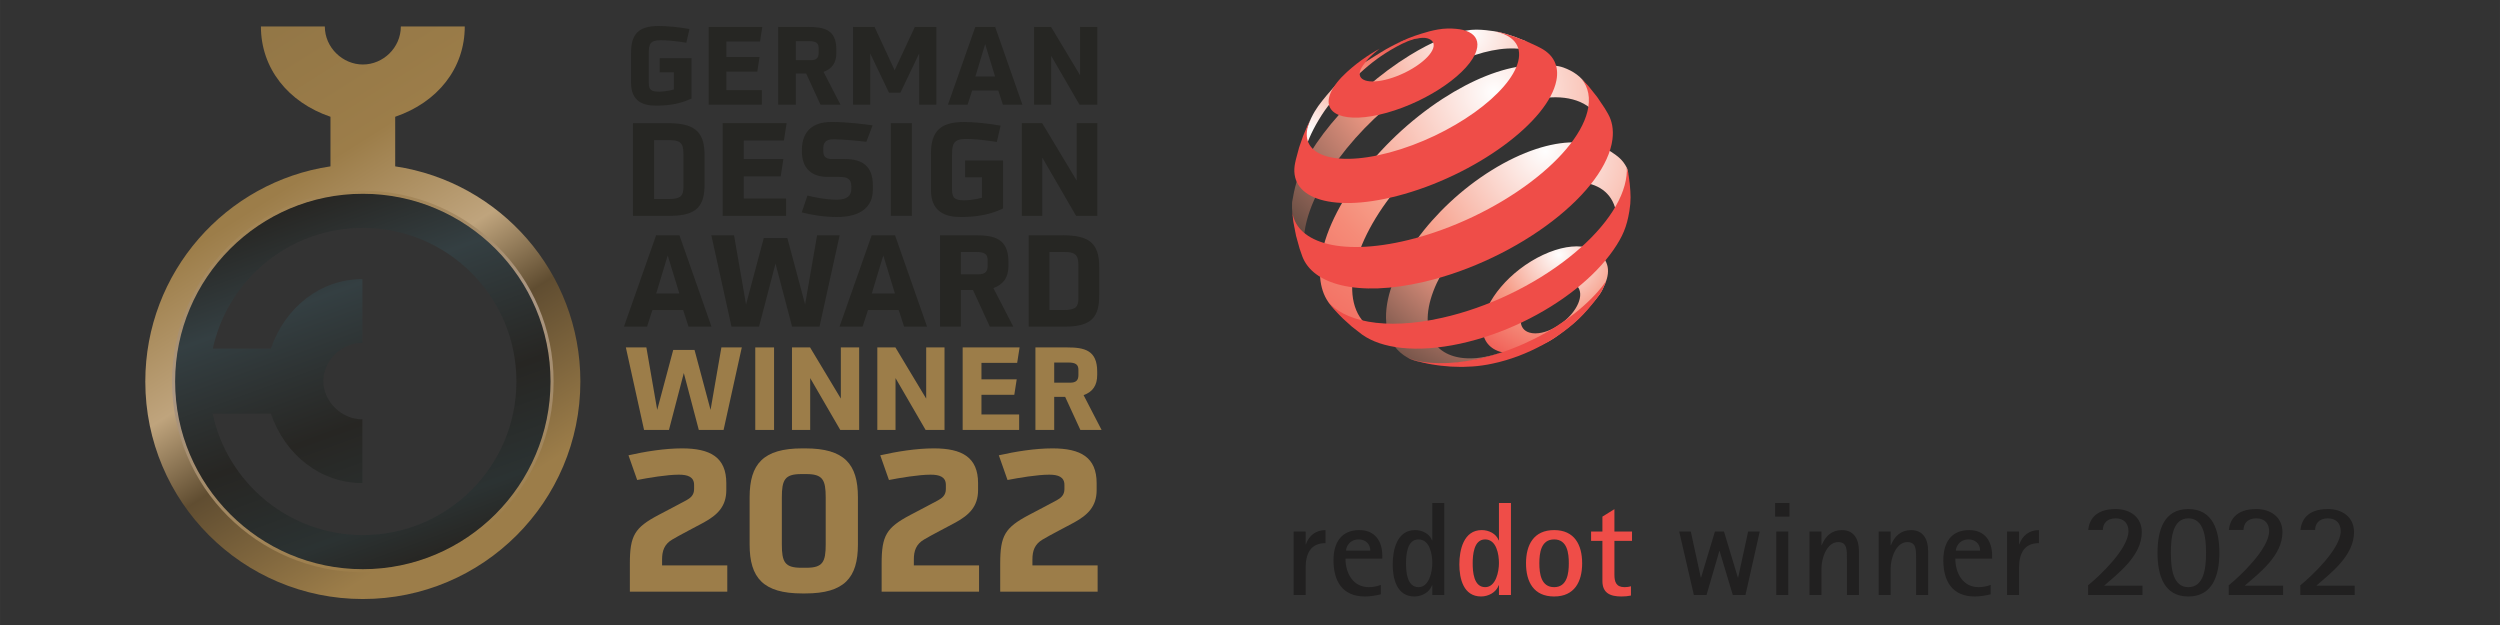 <?xml version="1.0" encoding="UTF-8"?>
<!DOCTYPE svg PUBLIC "-//W3C//DTD SVG 1.1//EN" "http://www.w3.org/Graphics/SVG/1.1/DTD/svg11.dtd">
<!-- Creator: CorelDRAW -->
<svg xmlns="http://www.w3.org/2000/svg" xml:space="preserve" width="67.733mm" height="16.933mm" version="1.1" style="shape-rendering:geometricPrecision; text-rendering:geometricPrecision; image-rendering:optimizeQuality; fill-rule:evenodd; clip-rule:evenodd"
viewBox="0 0 6773.32 1693.32"
 xmlns:xlink="http://www.w3.org/1999/xlink"
 xmlns:xodm="http://www.corel.com/coreldraw/odm/2003">
 <rect x="0" y="0" width="6773.32" height="1693.32" fill="#333333" stroke="none"/>
 <defs>
  <style type="text/css">
   <![CDATA[
    .fil1 {fill:#EF4D48;fill-rule:nonzero}
    .fil11 {fill:#9C7D49;fill-rule:nonzero}
    .fil10 {fill:#262623;fill-rule:nonzero}
    .fil0 {fill:#212020;fill-rule:nonzero}
    .fil8 {fill:url(#id0)}
    .fil9 {fill:url(#id1)}
    .fil7 {fill:url(#id2)}
    .fil2 {fill:url(#id3)}
    .fil4 {fill:url(#id4)}
    .fil5 {fill:url(#id5)}
    .fil6 {fill:url(#id6)}
    .fil3 {fill:url(#id7)}
   ]]>
  </style>
  <linearGradient id="id0" gradientUnits="userSpaceOnUse" x1="1157.42" y1="1512.77" x2="808.59" y2="554.37">
   <stop offset="0" style="stop-opacity:1; stop-color:#272623"/>
   <stop offset="0.129" style="stop-opacity:1; stop-color:#2B3232"/>
   <stop offset="0.4" style="stop-opacity:1; stop-color:#272623"/>
   <stop offset="0.749" style="stop-opacity:1; stop-color:#343F42"/>
   <stop offset="1" style="stop-opacity:1; stop-color:#272623"/>
  </linearGradient>
  <linearGradient id="id1" gradientUnits="userSpaceOnUse" x1="849.21" y1="534.24" x2="1116.81" y2="1532.91">
   <stop offset="0" style="stop-opacity:1; stop-color:#A38555"/>
   <stop offset="0.031" style="stop-opacity:1; stop-color:#A38555"/>
   <stop offset="0.4" style="stop-opacity:1; stop-color:#AB9784"/>
   <stop offset="0.98" style="stop-opacity:1; stop-color:#9C7D49"/>
   <stop offset="1" style="stop-opacity:1; stop-color:#9C7D49"/>
  </linearGradient>
  <linearGradient id="id2" gradientUnits="userSpaceOnUse" x1="1326.86" y1="1497.92" x2="499.34" y2="185.11">
   <stop offset="0" style="stop-opacity:1; stop-color:#9C7D49"/>
   <stop offset="0.078" style="stop-opacity:1; stop-color:#9C7D49"/>
   <stop offset="0.349" style="stop-opacity:1; stop-color:#604D31"/>
   <stop offset="0.502" style="stop-opacity:1; stop-color:#BFA47D"/>
   <stop offset="0.729" style="stop-opacity:1; stop-color:#9C7D49"/>
   <stop offset="1" style="stop-opacity:1; stop-color:#927646"/>
  </linearGradient>
  <radialGradient id="id3" gradientUnits="userSpaceOnUse" gradientTransform="matrix(1.765 -0 -0 -1.766 -3232 1910)" cx="4224.09" cy="690.69" r="203.41" fx="4224.09" fy="690.69">
   <stop offset="0" style="stop-opacity:1; stop-color:#FEFEFE"/>
   <stop offset="0.471" style="stop-opacity:1; stop-color:#F69D88"/>
   <stop offset="1" style="stop-opacity:1; stop-color:#EF4D48"/>
  </radialGradient>
  <radialGradient id="id4" gradientUnits="userSpaceOnUse" gradientTransform="matrix(2.048 -0 -0 -2.049 -4168 284)" cx="3978.89" cy="93.21" r="414.76" fx="3978.89" fy="93.21">
   <stop offset="0" style="stop-opacity:1; stop-color:#FEFEFE"/>
   <stop offset="0.38" style="stop-opacity:1; stop-color:#F69D88"/>
   <stop offset="1" style="stop-opacity:1; stop-color:#312E28"/>
  </radialGradient>
  <radialGradient id="id5" gradientUnits="userSpaceOnUse" gradientTransform="matrix(2.239 -0 -0 -2.24 -5012 806)" cx="4046.47" cy="248.64" r="461.32" fx="4046.47" fy="248.64">
   <stop offset="0" style="stop-opacity:1; stop-color:#FEFEFE"/>
   <stop offset="0.42" style="stop-opacity:1; stop-color:#F69D88"/>
   <stop offset="0.522" style="stop-opacity:1; stop-color:#F58B78"/>
   <stop offset="1" style="stop-opacity:1; stop-color:#EF4D48"/>
  </radialGradient>
  <radialGradient id="id6" gradientUnits="userSpaceOnUse" gradientTransform="matrix(2.117 -0 -0 -2.119 -4679 1278)" cx="4188.15" cy="409.72" r="392.46" fx="4188.15" fy="409.72">
   <stop offset="0" style="stop-opacity:1; stop-color:#FEFEFE"/>
   <stop offset="0.471" style="stop-opacity:1; stop-color:#F69D88"/>
   <stop offset="1" style="stop-opacity:1; stop-color:#312E28"/>
  </radialGradient>
  <radialGradient id="id7" gradientUnits="userSpaceOnUse" gradientTransform="matrix(1.722 -0 -0 -1.722 -2560 959)" cx="3546.66" cy="352.34" r="202.86" fx="3546.66" fy="352.34">
   <stop offset="0" style="stop-opacity:1; stop-color:#FEFEFE"/>
   <stop offset="0.502" style="stop-opacity:1; stop-color:#F69D88"/>
   <stop offset="1" style="stop-opacity:1; stop-color:#EF4D48"/>
  </radialGradient>
 </defs>
 <g id="Layer_x0020_1">
  <g id="_2797071355376">
   <g>
    <path class="fil0" d="M5470.3 1612.12l0 -72.99c0,-37.56 12.3,-67.54 53.81,-67.54l0 -35.38c-25.63,0 -44.79,14.45 -53.1,38.62l-0.71 0 0 -34.67 -32.52 0 0 171.96 32.52 0zm-171.22 -120.31c0,-3.24 1.09,-7.22 2.54,-10.46 5.78,-13.01 17.72,-19.88 31.78,-19.88 18.08,0 31.43,11.92 31.43,30.34l-65.75 0zm94.29 92.85c-10.46,3.99 -20.93,6.14 -32.52,6.14 -43.34,0 -63.22,-38.66 -63.22,-77.32l99.72 0 0 -8.28c0,-39.39 -20.22,-68.99 -62.12,-68.99 -49.51,0 -70.08,34.67 -70.08,81.61 0,56.38 23.82,98.27 85.23,98.27 14.8,0 28.54,-2.53 42.99,-5.77l0 -25.66zm-169.42 27.46l0 -119.21c0,-29.99 -11.91,-56.7 -46.23,-56.7 -27.09,0 -44.79,16.24 -54.55,40.8l-0.7 0 0 -36.85 -32.52 0 0 171.96 32.52 0 0 -72.99c0,-25.26 13.7,-70.43 45.49,-70.43 18.43,0 22.06,12.3 23.12,28.19 0.38,7.22 0.38,14.45 0.38,21.32l0 93.91 32.49 0zm-187.46 0l0 -119.21c0,-29.99 -11.94,-56.7 -46.24,-56.7 -27.09,0 -44.81,16.24 -54.54,40.8l-0.74 0 0 -36.85 -32.53 0 0 171.96 32.53 0 0 -72.99c0,-25.26 13.74,-70.43 45.52,-70.43 18.43,0 22.03,12.3 23.12,28.19 0.36,7.22 0.36,14.45 0.36,21.32l0 93.91 32.52 0zm-191.45 -171.96l-32.52 0 0 171.96 32.52 0 0 -171.96zm3.24 -77.29l-39 0 0 36.86 39 0 0 -36.86zm-119.21 249.25l38.66 -171.96 -31.43 0 -27.1 124.63 -0.74 0 -37.56 -124.63 -24.56 0 -37.56 124.63 -0.71 0 -27.1 -124.63 -31.43 0 39.75 171.96 34.29 0 34.7 -119.21 0.71 0 35.77 119.21 34.31 0z"/>
    <path class="fil1" d="M4418.78 1588.27c-5.42,1.8 -11.55,2.53 -17.33,2.53 -22.77,0 -27.46,-14.44 -27.46,-33.6l0 -91.73 47.69 0 0 -25.3 -47.69 0 0 -60.68 -32.52 20.23 0 40.45 -30.69 0 0 25.3 30.69 0 0 108.71c0,32.87 21.32,41.89 51.66,41.89 8.67,0 17.34,-0.7 25.65,-2.5l0 -25.3zm-208.08 2.53c-35.76,0 -40.09,-37.21 -40.09,-64.65 0,-27.84 4.33,-64.67 40.09,-64.67 35.78,0 39.75,37.57 39.75,64.67 0,27.09 -4.33,64.65 -39.75,64.65zm0 25.27c54.91,0 75.87,-39.71 75.87,-89.92 0,-50.22 -20.96,-89.96 -75.87,-89.96 -55.25,0 -76.21,39.74 -76.21,89.96 0,50.56 20.96,89.92 76.21,89.92zm-186.75 -25.27c-31.43,0 -33.94,-41.89 -33.94,-64.65 0,-22.41 2.89,-64.67 33.58,-64.67 31.08,0 37.57,40.45 37.57,64.31 0,22.03 -7.94,65.01 -37.21,65.01zm69.73 21.32l0 -249.26 -32.52 0 0 101.16 -0.71 0c-6.87,-18.43 -27.09,-27.83 -45.87,-27.83 -49.13,0 -60.72,53.83 -60.72,92.84 0,39.01 11.2,87.04 58.89,87.04 19.51,0 40.83,-10.82 47.7,-30.34l0.71 0 0 26.39 32.52 0z"/>
    <path class="fil0" d="M3843.34 1590.8c-31.44,0 -33.97,-41.89 -33.97,-64.66 0,-22.41 2.89,-64.66 33.62,-64.66 31.04,0 37.56,40.45 37.56,64.31 0,22.02 -7.96,65.01 -37.21,65.01zm69.73 21.32l0 -249.26 -32.52 0 0 101.15 -0.74 0c-6.84,-18.42 -27.07,-27.83 -45.87,-27.83 -49.13,0 -60.69,53.84 -60.69,92.85 0,39.01 11.21,87.07 58.88,87.07 19.52,0 40.84,-10.85 47.68,-30.37l0.74 0 0 26.39 32.52 0zm-266.25 -120.3c0,-3.24 1.09,-7.22 2.54,-10.46 5.77,-13.01 17.68,-19.88 31.78,-19.88 18.07,0 31.43,11.91 31.43,30.34l-65.75 0zm94.29 92.85c-10.46,3.95 -20.96,6.13 -32.52,6.13 -43.34,0 -63.22,-38.65 -63.22,-77.31l99.72 0 0 -8.31c0,-39.36 -20.23,-69 -62.15,-69 -49.48,0 -70.06,34.7 -70.06,81.65 0,56.34 23.82,98.27 85.25,98.27 14.8,0 28.54,-2.54 42.98,-5.78l0 -25.65zm-203.71 27.45l0 -72.98c0,-37.56 12.26,-67.55 53.81,-67.55l0 -35.41c-25.65,0 -44.79,14.45 -53.1,38.66l-0.71 0 0 -34.68 -32.55 0 0 171.96 32.55 0z"/>
    <path class="fil2" d="M4272.97 667.47l-0.42 0 -0.43 0 -0.42 0 -0.42 0c-8.68,0.05 -17.83,0.91 -27.41,2.54 -19.75,3.39 -41.21,10.23 -63.57,20.7 -22.26,10.44 -43.37,23.47 -62.54,38.21 -19.19,14.74 -36.55,31.23 -51.18,48.54 -14.72,17.33 -26.86,35.49 -35.45,53.54 -8.63,18.22 -13.74,36.35 -14.38,53.36 -0.65,17.2 3.33,31.67 11.14,43.17 7.93,11.56 19.79,19.99 34.74,24.98 15.09,5.04 33.34,6.46 53.84,4.07 20.67,-2.51 42.52,-14.42 66.66,-25.13 24.21,-10.76 42.81,-26.18 63.69,-42.25 20.94,-16.15 39.31,-33.4 54.73,-52.36 15.33,-18.85 30.72,-33.38 39.91,-51.95 11.12,-22.39 16.29,-38.69 15.04,-55.62 -1.2,-16.68 -9.9,-30.01 -19.54,-40.22 -9.53,-10.08 -23.59,-15.53 -39.34,-18.95 -7.62,-1.68 -15.88,-2.57 -24.65,-2.63zm-129.38 233.58c-7.34,-2.24 -13.24,-6.1 -17.28,-11.5 -4.01,-5.45 -6.19,-12.32 -6.16,-20.55 0.03,-8.22 2.27,-16.92 6.28,-25.85 4.01,-8.79 9.76,-17.69 16.9,-26.22 7.11,-8.49 15.54,-16.6 24.92,-23.82 9.37,-7.2 19.72,-13.59 30.65,-18.55 10.89,-5.01 21.38,-8.22 30.97,-9.7 9.67,-1.47 18.43,-1.24 25.88,0.62 7.49,1.92 13.65,5.46 18.11,10.53 4.42,5.1 7.08,11.73 7.46,19.93 0.38,8.11 -1.56,16.99 -5.34,26.04 -3.86,9.08 -9.61,18.3 -16.87,27.18 -7.25,8.88 -16,17.34 -25.76,24.86 -9.82,7.54 -20.58,14.12 -31.96,19.19 -11.33,5.08 -22.12,8.14 -31.94,9.44 -3.33,0.44 -6.57,0.64 -9.7,0.64 -5.92,0 -11.38,-0.76 -16.16,-2.24z"/>
    <path class="fil3" d="M3795.35 112.95c-22.44,10.55 -34.56,16.78 -55.35,29.69 -62.48,38.92 -99.6,59.39 -145.45,115.43 -18.34,22.5 -29.19,35.38 -41.95,61.48 -6.37,12.94 -13.89,34.32 -13.89,34.32l-3.22 23.94 -4.92 32.46 -2.48 29.08 -0.32 7.9c0.09,-1.86 0.21,-3.71 0.41,-5.6 0.24,-2.6 0.53,-5.19 0.94,-7.85 0.38,-2.71 0.92,-5.39 1.45,-8.11 0.59,-2.76 1.3,-5.54 1.98,-8.4 7.49,-28.71 20.16,-58.88 40.47,-92.73 22.39,-37.21 39.43,-56.22 70.33,-86.42 30.63,-29.93 51.04,-51.68 88.1,-78.84 22.52,-16.57 77.52,-51.18 110.01,-55.61 2.33,-0.32 2.86,-0.47 2.1,-0.47 -3.57,0 -34.59,3.27 -48.21,9.73zm-267.67 336.28l0.09 -1.98c-0.06,0.68 -0.06,1.33 -0.09,1.98z"/>
    <path class="fil4" d="M4000.67 80.33l-1.7 0c-9.11,0.05 -18.19,0.77 -26.51,2.51 -24.15,5.13 -40.22,10.8 -67.58,22.48 -27.1,11.52 -55.61,26.32 -85.04,44.34 -40.77,25.06 -79.81,54.22 -115.7,85.59 -35.88,31.49 -68.96,65.49 -97.68,100.25 -28.92,35.06 -53.75,71.18 -72.68,106.44 -19.19,35.82 -27.27,71.18 -32.69,103.7 -1.06,6.4 -0.13,12.42 -0.56,18.37 -0.45,5.9 5.12,43.7 11.67,70.98 2.77,11.67 4.18,18.33 8.05,29.65 4.57,13.33 14.24,33.11 14.24,33.11l4.84 8.47 8.4 13.77c-2.95,-5.08 -5.49,-10.5 -7.61,-16.25 -2.63,-7.16 -4.63,-14.86 -5.89,-23.05 -1.33,-8.14 -1.95,-16.75 -1.86,-25.9 0.09,-9.05 0.85,-18.57 2.32,-28.56 5.2,-35.15 18.7,-72.92 38.52,-111.11 19.46,-37.59 45.16,-75.89 75.33,-112.92 29.84,-36.71 64.34,-72.48 101.9,-105.41 37.53,-32.91 78.46,-63.28 121.45,-89.22 34.82,-21 68.52,-37.65 100.36,-49.95 32.26,-12.44 62.78,-20.53 90.64,-24.15 28.34,-3.68 53.96,-2.83 75.99,2.75 19.81,4.98 36.61,13.74 49.77,26.32l-18.55 -19.25 -25.18 -22.29 -12.76 -9.97 -28.81 -11.46c-15.6,-4.99 -34.86,-12.1 -55.61,-15.05 -12.69,-1.83 -29.91,-4.11 -47.07,-4.19zm193.13 87.61c-1.64,-1.89 -3.36,-3.66 -5.15,-5.4l5.15 5.4zm-643.8 555.79l-2.27 -3.74c0.74,1.27 1.5,2.5 2.27,3.74z"/>
    <path class="fil5" d="M4177.96 175.63l-2.46 0c-14.58,0.06 -29.32,0.96 -42.32,2.3 -32.73,3.39 -68.78,12.68 -106.82,27.81 -37.48,14.89 -77.04,35.53 -117.61,61.83 -45.14,29.34 -87.6,63.21 -126,99.57 -38.39,36.45 -73.11,75.63 -102.63,115.67 -29.75,40.3 -54.41,81.76 -72.21,122.1 -18.1,41.07 -29.31,81.34 -31.43,118.35 -0.83,14.04 -0.35,27.1 1.38,39.22 1.78,12.23 4.75,23.47 8.96,33.72 4.25,10.36 9.67,19.64 16.31,27.9 6.66,8.4 14.48,15.6 23.39,21.73l30.78 19.58 29.33 15.63 32.47 14.36 18.51 6.54c-9.79,-3.92 -18.72,-8.88 -26.71,-14.77 -10.68,-7.91 -19.73,-17.46 -26.95,-28.66 -7.14,-11.11 -12.47,-23.85 -15.92,-38.07 -3.42,-14.03 -4.96,-29.57 -4.46,-46.55 1.04,-35.01 10.56,-72.86 26.75,-111.46 15.89,-37.94 38.3,-76.9 65.66,-114.73 27.13,-37.47 59.27,-74.15 95.03,-108.02 35.71,-33.89 75.36,-65.29 117.68,-92.23 42.22,-26.92 83.44,-47.07 122.13,-60.51 39.27,-13.6 90.84,-23.65 123.57,-23.41 33.35,0.24 62.44,7.75 85.21,22.79 23.29,15.39 27.74,41.31 35.41,72.74l12.21 -2.6 -39.16 -103.48 -10.14 -22.68c-13.66,-22.94 -36.12,-37.89 -61.74,-47.2 -14.72,-5.38 -36.21,-7.4 -58.22,-7.47zm-429.79 730.09l-10.56 -3.78c3.43,1.41 6.93,2.66 10.56,3.78z"/>
    <path class="fil6" d="M4264.17 385.68l-0.07 0 -0.08 0 -0.07 0 -0.07 0 -0.08 0 -0.07 0 -0.07 0 -0.07 0 -0.08 0 -0.08 0 -0.06 0 -0.08 0 -0.07 0c-30.78,0 -65.25,6.11 -101.88,18.17 -37.94,12.59 -78.31,31.58 -119.56,57.17 -40.93,25.39 -79.14,55.05 -113.42,87.07 -34.27,32.02 -64.9,66.6 -90.47,101.93 -25.74,35.59 -46.46,72.15 -60.76,107.68 -14.51,36.03 -22.39,71.29 -21.94,103.61 0.26,20.25 3.8,38.18 10.23,53.78 6.54,15.78 16.09,29.04 28.27,39.77 12.35,10.83 27.04,19.59 44.79,23.66 18.31,4.15 36.44,7.12 59.68,8.19l4.8 -0.15 34.41 -2.21 33.62 -4.25 16.66 -2.95 30.72 -6.83 29.72 -8.47 8.08 -2.65 10.43 -3.8c-22.87,7.78 -44.64,12.58 -64.71,14.57 -26.27,2.49 -49.66,0.11 -69.29,-6.85 -19.37,-6.87 -35,-18.1 -46.03,-33.55 -10.84,-15.3 -17.28,-34.56 -18.37,-57.62 -1.23,-25.86 4.31,-54.13 15.27,-83.12 10.89,-28.62 27.1,-58.08 47.45,-86.83 20.25,-28.48 44.67,-56.37 72.21,-82.14 27.57,-25.74 58.35,-49.48 91.37,-69.62 33.26,-20.22 65.81,-35.08 96.35,-44.52 30.91,-9.64 59.86,-13.74 85.42,-12.48 25.92,1.37 48.42,8.29 65.85,20.88 17.72,12.8 30.19,31.49 35.7,56.12 2.74,-7.58 19.08,-13.18 21.23,-20.86 2.16,-7.69 4.01,-15.48 5.54,-23.26 1.6,-7.78 6.25,-50.5 6.61,-58.47 -1.63,-4.54 -1.15,-8.72 -3.62,-13.41 -11.65,-22.06 -23.6,-30.4 -42.82,-43.31 -22.02,-14.84 -64.33,-24.48 -96.86,-25.19l-3.73 -0.06zm-178.04 562.5c0.94,-0.39 1.89,-0.75 2.82,-1.16l-2.82 1.16zm-0.54 0.2l0.54 -0.2c-0.18,0.05 -0.36,0.14 -0.54,0.2zm-0.52 0.21c0.17,-0.06 0.35,-0.15 0.52,-0.21l-0.52 0.21zm-2.89 1.15l1 -0.39 1.89 -0.76c-0.95,0.41 -1.95,0.76 -2.89,1.15zm-15.58 5.66c5.14,-1.72 10.36,-3.63 15.58,-5.66l-15.58 5.66z"/>
    <path class="fil1" d="M4000.35 136.47c-4.42,14.69 -14.48,30.46 -28.95,46.48 -14.59,16.15 -33.62,32.46 -55.76,47.96 -22.26,15.57 -47.59,30.26 -74.51,43.05 -26.94,12.8 -55.4,23.65 -83.88,31.58 -28.34,7.93 -53.87,12.15 -75.75,13.06 -21.7,0.89 -39.71,-1.5 -53.28,-6.75 -13.39,-5.25 -22.41,-13.26 -26.33,-23.8 -3.89,-10.34 -2.83,-23.14 3.89,-37.97 2.01,-4.48 4.49,-9.05 7.37,-13.59 2.89,-4.58 6.19,-9.14 9.88,-13.8 3.69,-4.6 7.72,-9.23 12.12,-13.83 4.36,-4.6 9.08,-9.2 14.09,-13.74l13.54 -11.88 13.3 -10.77 12.61 -9.46 12.6 -8.78 12.38 -8.14 12.03 -7.28 11.91 -6.76c0,0 -24.15,18.46 -36.03,33.53 -6.7,8.43 -12.15,15.86 -15.21,23.06 -3.13,7.22 -3.4,13.41 -1.21,18.33 2.24,4.96 6.96,8.7 13.79,11 6.87,2.3 15.87,3.21 26.63,2.57 10.79,-0.68 23.3,-2.89 37.15,-6.87 13.83,-3.95 27.66,-9.3 40.75,-15.54 13.09,-6.19 25.45,-13.3 36.36,-20.82 10.88,-7.46 20.34,-15.33 27.71,-23.17 7.34,-7.79 12.59,-15.51 15.13,-22.74 2.53,-7.13 2.15,-13.12 -0.68,-17.74 -2.83,-4.67 -8.05,-7.97 -15.28,-9.94 -7.19,-1.95 -16.06,-1.5 -26.56,0.5 -10.29,1.94 -22.32,2.83 -35.59,6.75 -8.6,2.56 -13.48,4.45 -21.73,8.23 25.15,-13.04 40.16,-19.2 67.17,-27.69 17.48,-5.52 29.51,-8.7 45.55,-11.56 18.7,-3.36 34.47,-3.09 48.65,-1.91 14.3,1.17 26.42,4.18 35.82,8.9 9.53,4.8 16.34,11.32 19.88,19.58 3.63,8.32 3.92,18.31 0.44,29.95z"/>
    <path class="fil1" d="M4351.37 761.82c0,0 -6.22,16.89 -11.83,26.89 -5.21,9.26 -15.5,22.44 -15.5,22.44 0,0 -3.39,4.45 -5.61,7.34 -6.28,7.99 -16.72,20.05 -16.72,20.05l-13.97 15.15c-14.39,14.95 -30.87,29.34 -48.98,42.88 -18.18,13.62 -38,26.3 -58.96,37.73 -21.06,11.54 -43.26,21.73 -66.14,30.35 -22.85,8.55 -46.38,15.6 -70.09,20.52 -4.66,1 -9.29,1.89 -13.86,2.74 -4.56,0.74 -9.05,1.53 -13.53,2.15 -4.48,0.62 -8.84,1.18 -13.2,1.69 -4.37,0.46 -8.65,0.82 -12.86,1.12l-25.89 1.12 -5.72 0.05 -27.66 -0.8 -28.13 -2.56c0,0 -4.8,-0.59 -7.87,-1.03 -11.7,-1.59 -18.28,-2.71 -29.84,-5.1 -11.79,-2.48 -29.95,-7.29 -29.95,-7.29l-15.07 -5 -4.1 -2.04c10.62,4.16 24.51,8.08 38.31,10.17 13.82,2.12 28.62,3.33 44.31,3.57 15.71,0.17 32.31,-0.59 49.65,-2.45 17.42,-1.8 35.56,-4.69 54.34,-8.73 43.11,-9.13 85.74,-23.35 126.29,-41.4 40.53,-18.01 78.66,-39.77 112.77,-63.92 33.94,-24 63.69,-50.27 87.75,-77.52 8.35,-9.42 15.19,-17.98 22.21,-28.53 0.23,-0.36 -0.15,0.41 -0.15,0.41z"/>
    <path class="fil1" d="M4104 99.84l30.22 11.39 29.84 13.68 10.53 5.45c8.28,4.39 15.56,9.52 21.73,15.39 6.16,5.87 11.14,12.51 14.83,19.79 3.74,7.39 6.13,15.51 7.1,24.32 0.98,8.91 0.54,18.46 -1.56,28.78 -5.43,27.22 -21.35,56.58 -45.67,86.36 -24.76,30.34 -58.05,60.88 -97.6,89.81 -39.89,29.22 -85.76,56.49 -134.95,79.9 -49.24,23.51 -101.34,42.88 -153.53,56.32 -46.61,12 -88.93,18.1 -125.72,18.99 -36.24,0.83 -66.96,-3.48 -91.11,-12.24 -23.68,-8.63 -40.99,-21.49 -51.07,-38.06 -9.88,-16.21 -12.83,-35.91 -8.08,-58.59l2.16 -9.64 8.61 -32.02 10.75 -30.93 11.09 -26.18 10.18 -21.35 -1.72 4.3c0.39,-0.79 -0.37,0.89 -0.37,0.89 -9.65,21.31 -11.56,39.92 -6.67,55.28 5.1,15.84 17.48,28.25 36.26,36.59 19.11,8.49 44.77,12.8 75.87,12.24 31.55,-0.56 68.52,-6.07 109.69,-17.16 41.45,-11.12 82.87,-26.74 122.12,-45.38 39.19,-18.66 75.84,-40.18 107.91,-63.09 31.85,-22.79 58.92,-46.76 79.38,-70.5 20.17,-23.44 33.76,-46.53 39.1,-67.88 2.74,-11.05 3.12,-21.08 1.41,-30.04 -1.71,-8.94 -5.51,-16.78 -11.14,-23.53 -5.6,-6.75 -13.06,-12.45 -22.06,-17.04 -6.07,-3.04 -12.89,-5.67 -20.32,-7.79l-11.14 -2.98c4.81,0.71 7.49,1.21 11.14,2.13 0,0 10.86,2.68 17.73,4.65 9.87,2.87 25.06,8.14 25.06,8.14z"/>
    <path class="fil1" d="M4304.68 234.46l22.47 28.2 20.4 30.28 9.14 15.47c2.71,4.78 5.01,9.85 6.9,15.1 1.92,5.31 3.39,10.79 4.42,16.54 1.04,5.78 1.62,11.79 1.75,18.04 0.14,6.23 -0.25,12.74 -1.1,19.47 -4.42,34.64 -21.61,71.8 -49.27,109.3 -28.22,38.24 -67.08,76.54 -113.87,112.48 -47.32,36.33 -102.22,69.91 -161.52,98.22 -59.32,28.36 -122.36,51.13 -185.63,65.99 -45.09,10.58 -86.9,16.33 -124.67,17.72 -37.27,1.33 -70.47,-1.6 -98.83,-8.29 -27.95,-6.61 -51.22,-16.86 -69.21,-30.31 -17.68,-13.15 -30.28,-29.37 -37.33,-48.21l-7.16 -20.52 -9.73 -35.12 -6.87 -35.38 -1.41 -9.93 -1.98 -19.96c-0.27,-1.93 0.06,0 0.06,0 2.54,19.01 10.47,35.61 23.62,49.47 14.74,15.48 35.94,27.45 62.8,35.39 27.36,7.99 60.54,11.73 98.75,10.61 38.77,-1.15 82.49,-7.29 130.14,-19.02 59.63,-14.69 119.15,-36.48 175.26,-63.25 56.08,-26.77 108.21,-58.23 153.29,-92.05 44.62,-33.47 81.89,-68.96 109.25,-104.23 26.86,-34.64 43.9,-68.85 48.97,-100.58 1.39,-8.9 1.8,-17.33 1.33,-25.38 -0.53,-7.93 -1.92,-15.45 -4.21,-22.5 -2.22,-7.01 -5.31,-13.56 -9.23,-19.69 -2.39,-3.74 -5.07,-7.23 -8.03,-10.65l0 -0.08 18.64 19.63 2.86 3.24z"/>
    <path class="fil1" d="M4415.5 497.98c2.74,28.6 3.63,45.29 -0.94,73.63 -7.11,43.78 -18.52,69.64 -43.08,105.29 -25.07,36.36 -59.77,72.3 -101.69,105.7 -42.34,33.74 -91.67,64.52 -145.13,90.14 -53.49,25.6 -110.54,45.73 -168.13,58.29 -29.84,6.49 -58.23,10.56 -84.85,12.42 -26.42,1.88 -51.1,1.5 -73.68,-0.89 -22.44,-2.36 -42.79,-6.7 -60.87,-12.8 -17.92,-6.1 -33.58,-13.91 -46.78,-23.29l-27.78 -21.61 -23.15 -20.87c0,0 -15.8,-15.4 -24.97,-26.13 -6.55,-7.64 -16.04,-20.23 -16.04,-20.23 -1.62,-1.89 0,0 0,0 10.67,12.21 23.85,22.79 40.37,31.46 19.3,10.21 42.4,17.81 68.9,22.5 26.86,4.75 57.17,6.49 90.4,4.87 33.64,-1.63 70.17,-6.64 109.1,-15.42 62.51,-14.01 124.66,-36.15 183.01,-64.08 58.29,-27.92 112.13,-61.24 158.45,-97.59 45.76,-35.88 83.71,-74.33 111.07,-112.99 26.84,-37.89 43.29,-75.63 47.12,-111.06 0.45,-3.84 0.68,-7.56 0.8,-11.27 0.11,-3.69 -0.45,-7.67 -0.83,-11 -0.39,-3.78 4.66,16.1 4.66,16.1 0,0 2.94,17.54 4.04,28.83z"/>
    <path class="fil0" d="M5657.29 1585.76c29.98,-24.18 109.44,-98.63 109.44,-146.63 0,-19.51 -10.82,-34.7 -35.06,-34.7 -24.53,0 -34.32,15.54 -34.32,31.43l-39.71 0c2.53,-24.18 16.63,-56.71 74.42,-56.71 39,0 70.79,22.04 70.79,62.49 0,64.31 -63.95,111.59 -102.22,145.21l104.02 0 0 25.27 -147.36 0 0 -26.36z"/>
    <path class="fil0" d="M5928.88 1590.81c42.25,0 48.03,-50.57 48.03,-93.17 0,-42.29 -5.78,-93.21 -48.03,-93.21 -41.55,0 -47.29,50.92 -47.29,93.21 0,42.6 5.74,93.17 47.29,93.17zm-83.41 -93.17c0,-60.33 16.95,-118.48 83.41,-118.48 66.46,0 84.18,58.15 84.18,118.48 0,60.29 -17.72,118.46 -84.18,118.46 -66.46,0 -83.41,-58.17 -83.41,-118.46z"/>
    <path class="fil0" d="M6038.38 1585.76c29.99,-24.18 109.45,-98.63 109.45,-146.63 0,-19.51 -10.82,-34.7 -35.06,-34.7 -24.53,0 -34.32,15.54 -34.32,31.43l-39.72 0c2.55,-24.18 16.64,-56.71 74.42,-56.71 39.02,0 70.8,22.04 70.8,62.49 0,64.31 -63.95,111.59 -102.22,145.21l104.02 0 0 25.27 -147.37 0 0 -26.36z"/>
    <path class="fil0" d="M6232.33 1585.76c29.99,-24.18 109.45,-98.63 109.45,-146.63 0,-19.51 -10.83,-34.7 -35.06,-34.7 -24.53,0 -34.32,15.54 -34.32,31.43l-39.72 0c2.54,-24.18 16.63,-56.71 74.42,-56.71 39.02,0 70.8,22.04 70.8,62.49 0,64.31 -63.95,111.59 -102.22,145.21l104.02 0 0 25.27 -147.37 0 0 -26.36z"/>
   </g>
   <g>
    <path class="fil7" d="M1259.16 71.71l-173.19 0c0,57.47 -47.92,103.05 -102.96,103.05 -54.19,0 -103,-45.58 -103,-103.05l-173.13 0c0,113.34 73.51,205.48 188.47,244.67l0 134.33c-283.94,42.34 -501.72,287.13 -501.72,582.86 0,325.48 263.86,589.38 589.38,589.38 325.51,0 589.37,-263.9 589.37,-589.38 0,-295.73 -217.78,-540.52 -501.71,-582.86l0 -134.33c114.96,-39.19 188.49,-131.33 188.49,-244.67zm-785.98 961.86c0,-281.56 228.27,-509.83 509.83,-509.83 281.58,0 509.83,228.27 509.83,509.83 0,281.55 -228.25,509.83 -509.83,509.83 -281.56,0 -509.83,-228.28 -509.83,-509.83z"/>
    <path class="fil8" d="M473.18 1033.57c0,281.55 228.27,509.83 509.83,509.83 281.58,0 509.83,-228.28 509.83,-509.83 0,-281.56 -228.25,-509.83 -509.83,-509.83 -281.56,0 -509.83,228.27 -509.83,509.83zm509.83 -416.12c229.8,0 416.12,186.32 416.12,416.12 0,229.81 -186.32,416.13 -416.12,416.13 -199.97,0 -366.97,-141.12 -406.96,-329.17l157.72 0c38.86,112.8 135.24,188.32 248.06,188.32l0 -172.73c-57.74,0 -105.91,-49.42 -105.91,-103.58 0,-54.61 48.17,-103.64 105.91,-103.64l0 -172.72c-112.82,0 -209.2,75.51 -248.06,188.34l-157.24 0c40.78,-187.01 207.25,-327.07 406.48,-327.07z"/>
    <path class="fil9" d="M466.14 1033.57c0,285.01 231.84,516.91 516.87,516.91 285.03,0 516.87,-231.9 516.87,-516.91 0,-285 -231.84,-516.87 -516.87,-516.87 -285.03,0 -516.87,231.87 -516.87,516.87zm8.31 0c0,-280.43 228.16,-508.56 508.56,-508.56 280.4,0 508.56,228.13 508.56,508.56 0,280.43 -228.16,508.59 -508.56,508.59 -280.4,0 -508.56,-228.16 -508.56,-508.59z"/>
    <path class="fil10" d="M1825.63 195.96l-38.22 0 0 -38.21 86.16 0 0 109.09c-26.77,12.92 -56.76,19.4 -96.48,19.4 -34.41,0 -67.34,-11.47 -67.34,-61.47l0 -82.04c0,-49.7 19.73,-72.35 74.71,-72.35 23.53,0 53.23,2.95 83.53,8.23l-8.55 37.06c-32.64,-5.01 -52.92,-6.75 -69.69,-6.75 -28.81,0 -32.06,11.17 -32.06,36.18l0 79.07c0,20.59 7.93,24.13 29.43,24.13 10.29,0 27.33,-2.66 38.51,-5.87l0 -46.47z"/>
    <polygon class="fil10" points="1920.05,283.6 1920.05,73.02 2065.32,73.02 2059.16,112.45 1967.99,112.45 1967.99,154.49 2057.98,154.49 2051.78,193.91 1967.99,193.91 1967.99,244.18 2064.14,244.18 2064.14,283.6 "/>
    <path class="fil10" d="M2217.97 130.37c0,-12.94 -6.16,-18.81 -25.55,-18.81l-36.21 0 0 51.45 40.59 0c15.01,0 21.17,-6.16 21.17,-19.1l0 -13.54zm5.02 153.23l-38.83 -84.42 -27.95 0 0 84.42 -47.95 0 0 -210.58 81.17 0c43.26,0 76.49,6.75 76.49,61.47l0 8.82c0,26.45 -11.18,42.94 -34.71,51.45l45.89 88.84 -54.11 0z"/>
    <polygon class="fil10" points="2490.33,283.6 2490.33,144.79 2439.44,251.25 2408.59,251.25 2357.68,144.79 2357.68,283.6 2311.23,283.6 2311.23,73.02 2369.47,73.02 2423.86,190.38 2478.56,73.02 2536.8,73.02 2536.8,283.6 "/>
    <path class="fil10" d="M2669.16 119.48l-26.48 87.66 53.25 0 -26.77 -87.66zm47.94 164.12l-12.35 -38.25 -70.88 0 -12.36 38.25 -53.22 0 74.09 -210.59 53.85 0 73.8 210.59 -52.93 0z"/>
    <polygon class="fil10" points="2924.73,283.6 2847.96,151.24 2847.96,283.6 2801.52,283.6 2801.52,73.02 2847.69,73.02 2926.21,203.61 2926.21,73.02 2972.98,73.02 2972.98,283.6 "/>
    <path class="fil10" d="M1851.68 422.43c0,-27.71 -1.41,-42.77 -37.18,-42.77l-42.43 0 0 159.57 39.63 0c33.67,0 39.98,-9.47 39.98,-33.32l0 -83.48zm-136.78 162.38l0 -251.1 93.64 0c68.38,0 100.32,18.58 100.32,85.92l0 79.26c0,56.14 -17.55,85.92 -93.65,85.92l-100.31 0z"/>
    <polygon class="fil10" points="1957.93,584.81 1957.93,333.69 2131.19,333.69 2123.82,380.72 2015.11,380.72 2015.11,430.88 2122.43,430.88 2115.06,477.84 2015.11,477.84 2015.11,537.82 2129.77,537.82 2129.77,584.81 "/>
    <path class="fil10" d="M2364.77 514.33c0,45.23 -31.59,73.65 -97.16,73.65 -37.53,0 -73.66,-6.66 -95.39,-12.62l15.42 -45.61c15.81,4.19 47.71,11.23 79.65,11.23 28.39,0 39.24,-11.23 39.24,-29.45l0 -5.96c0,-20.34 -9.46,-26.3 -33.29,-26.3l-30.87 0c-47,0 -69.79,-26.68 -69.79,-68.75l0 -6.67c1.03,-48.06 29.46,-73.3 78.55,-73.3l8.43 0c31.91,0 81.7,5.61 104.5,9.11l-16.81 44.55c-25.98,-3.16 -63.16,-6.31 -82.45,-6.66l-9.46 0c-18.6,0 -24.88,10.17 -24.88,24.92l0 6.98c0,12.65 5.25,21.41 22.76,21.41l36.15 0c46.29,0 75.4,18.93 75.4,70.82l0 12.65z"/>
    <polygon class="fil10" points="2413.5,333.68 2470.64,333.68 2470.64,584.8 2413.5,584.8 "/>
    <path class="fil10" d="M2660.41 480.31l-45.58 0 0 -45.59 102.76 0 0 130.09c-31.94,15.45 -67.7,23.17 -115.06,23.17 -41.01,0 -80.28,-13.68 -80.28,-73.3l0 -97.85c0,-59.27 23.47,-86.28 89.08,-86.28 28.04,0 63.47,3.51 99.59,9.82l-10.17 44.19c-38.92,-5.95 -63.13,-8.07 -83.11,-8.07 -34.39,0 -38.25,13.32 -38.25,43.14l0 94.35c0,24.56 9.46,28.74 35.09,28.74 12.27,0 32.61,-3.12 45.93,-6.98l0 -55.43z"/>
    <polygon class="fil10" points="2915.45,584.81 2823.93,427.01 2823.93,584.81 2768.5,584.81 2768.5,333.69 2823.58,333.69 2917.22,489.43 2917.22,333.69 2972.98,333.69 2972.98,584.81 "/>
    <path class="fil10" d="M1809.04 692.05l-31.1 103.02 62.56 0 -31.46 -103.02zm56.35 192.86l-14.53 -44.9 -83.3 0 -14.51 44.9 -62.56 0 87.09 -247.44 63.25 0 86.77 247.44 -62.21 0z"/>
    <polygon class="fil10" points="2146.01,884.92 2101.08,714.2 2056.5,884.92 1981.85,884.92 1927.23,637.49 1988.77,637.49 2021.26,824.77 2069.29,645.06 2133.22,645.06 2181.25,824.77 2213.75,637.49 2274.93,637.49 2220.31,884.92 "/>
    <path class="fil10" d="M2393.14 692.05l-31.1 103.02 62.54 0 -31.44 -103.02zm56.33 192.86l-14.51 -44.9 -83.3 0 -14.51 44.9 -62.57 0 87.1 -247.44 63.25 0 86.74 247.44 -62.2 0z"/>
    <path class="fil10" d="M2675.86 704.85c0,-15.21 -7.26,-22.11 -30.08,-22.11l-42.49 0 0 60.47 47.68 0c17.63,0 24.89,-7.25 24.89,-22.46l0 -15.9zm5.87 180.07l-45.62 -99.19 -32.82 0 0 99.19 -56.35 0 0 -247.44 95.39 0c50.8,0 89.87,7.93 89.87,72.21l0 10.38c0,31.11 -13.12,50.45 -40.8,60.47l53.92 104.38 -63.59 0z"/>
    <path class="fil10" d="M2921.77 724.91c0,-27.33 -1.39,-42.16 -36.65,-42.16l-41.82 0 0 157.24 39.07 0c33.18,0 39.4,-9.31 39.4,-32.81l0 -82.27zm-134.78 160.02l0 -247.47 92.26 0c67.4,0 98.86,18.31 98.86,84.68l0 78.11c0,55.31 -17.28,84.68 -92.28,84.68l-98.84 0z"/>
    <polygon class="fil11" points="1893.28,1164.86 1852.67,1010.63 1812.4,1164.86 1744.96,1164.86 1695.63,941.31 1751.22,941.31 1780.55,1110.55 1823.95,948.18 1881.72,948.18 1925.12,1110.55 1954.46,941.31 2009.74,941.31 1960.41,1164.86 "/>
    <polygon class="fil11" points="2046.27,941.31 2097.16,941.31 2097.16,1164.86 2046.27,1164.86 "/>
    <polygon class="fil11" points="2276.55,1164.86 2195.05,1024.37 2195.05,1164.86 2145.72,1164.86 2145.72,941.31 2194.76,941.31 2278.11,1079.95 2278.11,941.31 2327.73,941.31 2327.73,1164.86 "/>
    <polygon class="fil11" points="2507.76,1164.86 2426.27,1024.37 2426.27,1164.86 2376.94,1164.86 2376.94,941.31 2425.97,941.31 2509.33,1079.95 2509.33,941.31 2558.98,941.31 2558.98,1164.86 "/>
    <polygon class="fil11" points="2608.17,1164.86 2608.17,941.31 2762.41,941.31 2755.84,983.15 2659.07,983.15 2659.07,1027.79 2754.6,1027.79 2748.05,1069.66 2659.07,1069.66 2659.07,1123.02 2761.18,1123.02 2761.18,1164.86 "/>
    <path class="fil11" d="M2921.77 1002.19c0,-13.74 -6.58,-19.99 -27.16,-19.99l-38.42 0 0 54.64 43.11 0c15.89,0 22.47,-6.55 22.47,-20.29l0 -14.36zm5.3 162.67l-41.22 -89.6 -29.66 0 0 89.6 -50.89 0 0 -223.55 86.19 0c45.87,0 81.17,7.19 81.17,65.25l0 9.37c0,28.1 -11.85,45.59 -36.86,54.67l48.74 94.26 -57.47 0z"/>
    <path class="fil11" d="M1706.49 1603.02l0 -76.04c0,-76.01 12.86,-97.42 77.64,-131.7 16.6,-9.09 59.97,-31.05 74.94,-39.6 10.71,-5.9 21.44,-13.42 21.44,-30.53l0 -11.25c0,-21.94 -17.12,-27.84 -41.24,-27.84 -32.11,0 -82.97,8.55 -112.96,14.45l-23.56 -66.93c44.96,-10.18 97.98,-18.73 145.09,-18.73 76.58,0 119.95,24.09 119.95,94.24l0 18.72c0,44.47 -24.12,67.47 -61.07,87.81 -17.66,9.64 -67.45,35.35 -85.11,46.05 -21.94,12.86 -27.84,31.05 -27.84,54.08l0 16.07 176.67 0 0 71.2 -263.95 0z"/>
    <path class="fil11" d="M2237.1 1347.63c0,-47.65 -8.02,-63.19 -52.48,-63.19l-13.92 0c-44.43,0 -52.45,15.54 -52.45,63.19l0 127.43c0,47.65 8.02,63.19 52.45,63.19l13.92 0c44.46,0 52.48,-15.54 52.48,-63.19l0 -127.43zm-63.72 260.21c-105.46,0 -142.41,-42.29 -142.41,-132.24l0 -128.51c0,-89.95 36.95,-132.24 142.41,-132.24l8.58 0c105.47,0 142.42,42.29 142.42,132.24l0 128.51c0,89.95 -36.95,132.24 -142.42,132.24l-8.58 0z"/>
    <path class="fil11" d="M2388.63 1603.02l0 -76.04c0,-76.01 12.85,-97.42 77.63,-131.7 16.6,-9.09 59.98,-31.05 74.96,-39.6 10.7,-5.9 21.43,-13.42 21.43,-30.53l0 -11.25c0,-21.94 -17.16,-27.84 -41.25,-27.84 -32.11,0 -83,8.55 -112.96,14.45l-23.56 -66.93c44.97,-10.18 97.98,-18.73 145.11,-18.73 76.56,0 119.91,24.09 119.91,94.24l0 18.72c0,44.47 -24.09,67.47 -61.03,87.81 -17.67,9.64 -67.47,35.35 -85.13,46.05 -21.96,12.86 -27.83,31.05 -27.83,54.08l0 16.07 176.67 0 0 71.2 -263.95 0z"/>
    <path class="fil11" d="M2709.89 1603.02l0 -76.04c0,-76.01 12.86,-97.42 77.63,-131.7 16.6,-9.09 59.98,-31.05 74.95,-39.6 10.7,-5.9 21.41,-13.42 21.41,-30.53l0 -11.25c0,-21.94 -17.13,-27.84 -41.22,-27.84 -32.11,0 -83,8.55 -112.96,14.45l-23.55 -66.93c44.95,-10.18 97.97,-18.73 145.09,-18.73 76.57,0 119.91,24.09 119.91,94.24l0 18.72c0,44.47 -24.08,67.47 -61.03,87.81 -17.66,9.64 -67.46,35.35 -85.12,46.05 -21.97,12.86 -27.83,31.05 -27.83,54.08l0 16.07 176.67 0 0 71.2 -263.95 0z"/>
   </g>
  </g>
 </g>
</svg>
